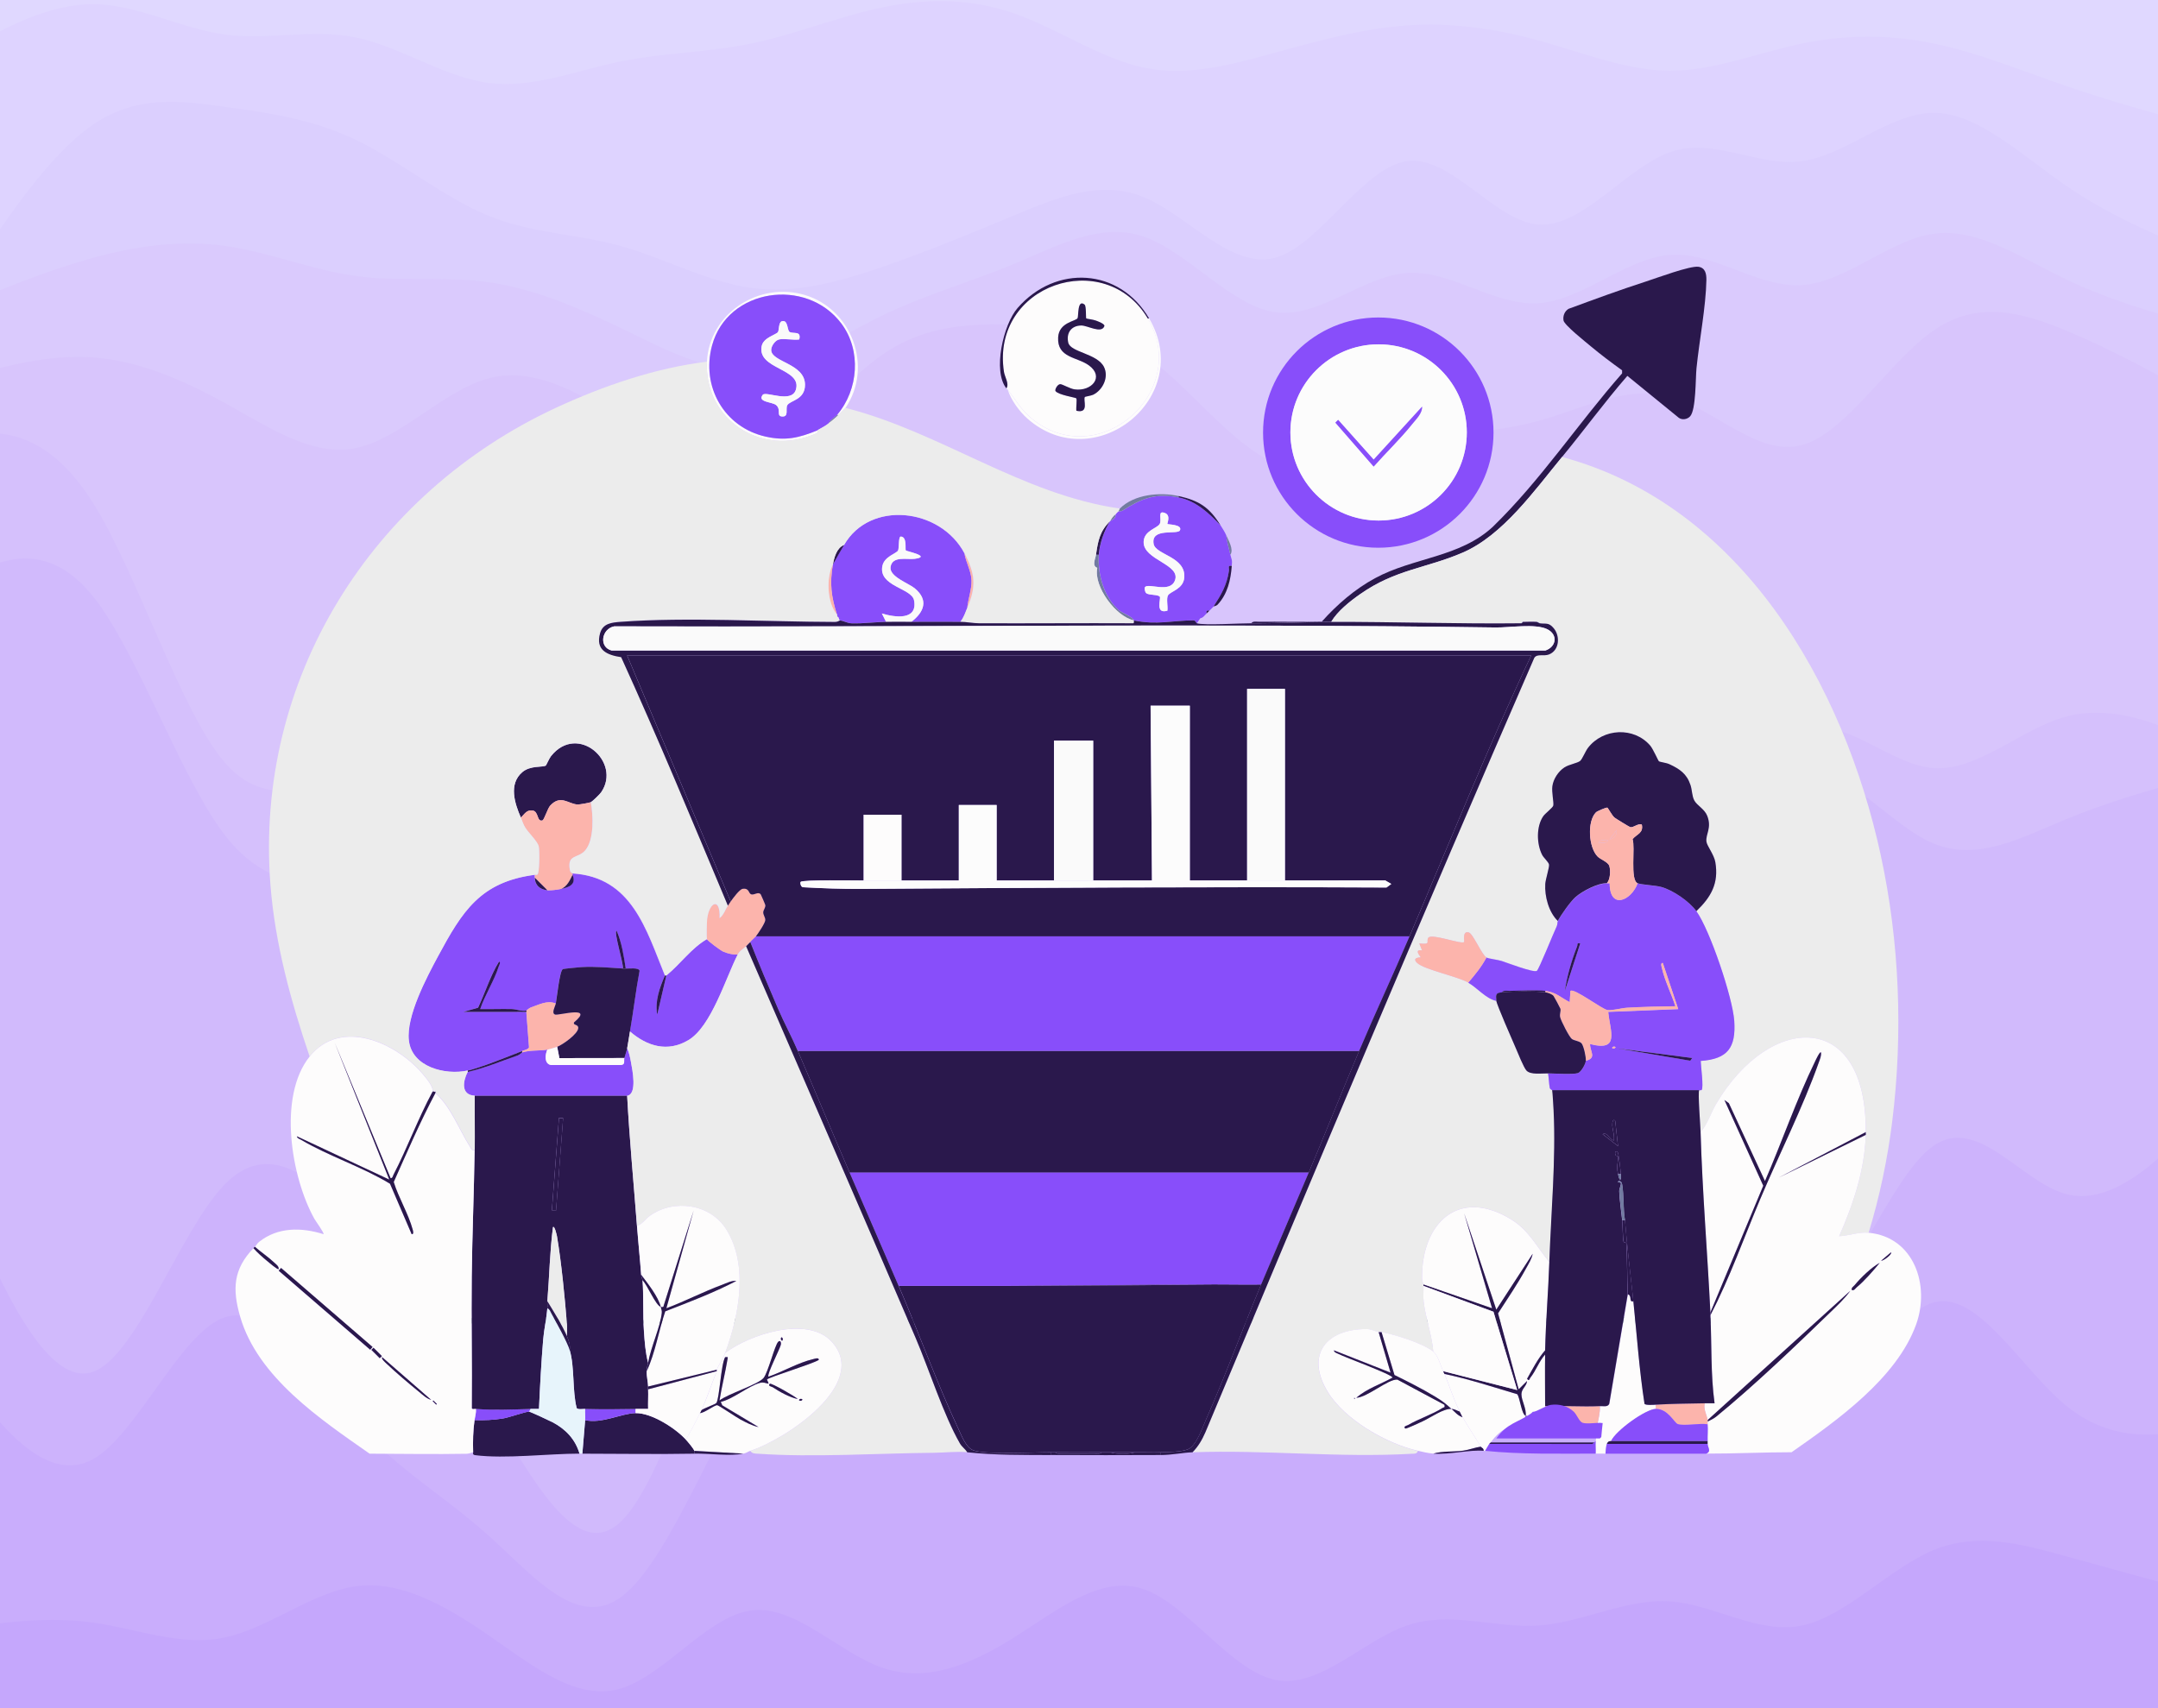 <svg xmlns="http://www.w3.org/2000/svg" viewBox="0 0 480 380"><rect x="0" y="0" width="480" height="380" fill="#333333" stroke="none"/><defs><style>.cls-1{fill:#fcfcfc}.cls-7{fill:#ececec;mix-blend-mode:multiply}.cls-9{fill:#884efa}.cls-12{fill:#2a184c}.cls-14{fill:#727ba0}.cls-15{fill:#fcb4ac}.cls-18{fill:#fafafa}.cls-19{fill:#fdfcfc}.cls-21{fill:#b0cced}</style></defs><g style="isolation:isolate"><g id="Layer_1" data-name="Layer 1"><path d="m-8.66 13.02 4.86-2.69c4.92-2.69 14.64-8.06 24.43-8.06s19.51 5.37 29.29 6.72c9.78 1.34 19.51-1.34 29.29.67 9.78 2.02 19.51 8.73 29.29 10.08 9.78 1.34 19.51-2.69 29.29-4.7 9.78-2.02 19.51-2.02 29.29-4.03 9.78-2.02 19.51-6.05 29.29-8.06 9.78-2.02 19.51-2.02 29.18 1.34s19.29 10.08 28.96 12.09c9.67 2.02 19.4-.67 29.18-3.36s19.51-5.37 29.29-6.05c9.78-.67 19.51.67 29.29 3.36s19.51 6.72 29.29 6.72 19.51-4.03 29.29-6.05 19.51-2.02 29.29 0 19.51 6.05 29.29 9.4c9.78 3.36 19.51 6.05 24.42 7.39l4.86 1.34v-40.97H-8.66z" style="fill:#e0d8ff"/><path d="m-8.66 65.41 4.86-7.39c4.92-7.39 14.64-22.17 24.42-28.88 9.78-6.72 19.51-5.37 29.29-4.03S69.42 27.8 79.2 32.5s19.51 12.76 29.29 16.79 19.51 4.03 29.29 6.72 19.51 8.06 29.29 9.4 19.51-1.34 29.29-4.7 19.51-7.39 29.18-11.42 19.29-8.06 28.96-4.03 19.4 16.12 29.18 13.43 19.51-20.15 29.29-21.49 19.51 13.43 29.29 14.11c9.78.67 19.51-12.76 29.29-16.12s19.51 3.36 29.29 2.02 19.51-10.75 29.29-10.75 19.51 9.4 29.29 16.12 19.51 10.75 24.42 12.76l4.86 2.02V27.81l-4.86-1.34c-4.92-1.34-14.64-4.03-24.42-7.39s-19.51-7.39-29.29-9.4c-9.78-2.02-19.51-2.02-29.29 0s-19.51 6.05-29.29 6.05-19.51-4.03-29.29-6.72-19.51-4.03-29.29-3.36-19.51 3.36-29.29 6.05-19.51 5.37-29.18 3.36-19.29-8.73-28.96-12.09-19.4-3.36-29.18-1.34-19.51 6.05-29.29 8.06c-9.78 2.02-19.51 2.02-29.29 4.03-9.78 2.02-19.51 6.05-29.29 4.7-9.78-1.34-19.51-8.06-29.29-10.08s-19.51.67-29.29-.67C40.13 6.3 30.41.93 20.63.93S1.12 6.3-3.8 8.99l-4.86 2.69z" style="fill:#ded3ff"/><path d="m-8.66 69.44 4.86-2.02c4.92-2.02 14.64-6.05 24.42-8.73C30.4 56 40.13 54.66 49.91 56s19.51 5.37 29.29 6.72c9.78 1.34 19.51 0 29.29 1.34s19.51 5.37 29.29 10.08c9.78 4.7 19.51 10.08 29.29 9.4s19.51-7.39 29.29-12.09 19.51-7.39 29.18-11.42 19.29-9.4 28.96-6.05c9.67 3.36 19.4 15.45 29.18 16.79s19.51-8.06 29.29-8.73 19.51 7.39 29.29 6.72 19.51-10.08 29.29-10.75 19.51 7.39 29.29 6.72 19.51-10.08 29.29-11.42 19.51 5.37 29.29 10.08c9.78 4.7 19.51 7.39 24.42 8.73l4.86 1.34V56l-4.86-2.02c-4.92-2.02-14.64-6.05-24.42-12.76-9.78-6.72-19.51-16.12-29.29-16.12s-19.51 9.4-29.29 10.75c-9.78 1.34-19.51-5.37-29.29-2.02-9.78 3.36-19.51 16.79-29.29 16.12s-19.51-15.45-29.29-14.11-19.51 18.81-29.29 21.49-19.51-9.4-29.18-13.43-19.29 0-28.96 4.03-19.4 8.06-29.18 11.42-19.51 6.05-29.29 4.7-19.51-6.72-29.29-9.4c-9.78-2.69-19.51-2.69-29.29-6.72S88.98 35.84 79.2 31.14s-19.51-6.05-29.29-7.39-19.51-2.69-29.29 4.03C10.84 34.51 1.12 49.29-3.8 56.67l-4.86 7.39v5.37Z" style="fill:#dbcffe"/><path d="m-8.66 85.56 4.86-1.34c4.92-1.34 14.64-4.03 24.42-3.36s19.51 4.7 29.29 10.08c9.78 5.37 19.51 12.09 29.29 10.08 9.78-2.02 19.51-12.76 29.29-15.45s19.51 2.69 29.29 8.73c9.78 6.05 19.51 12.76 29.29 9.4s19.51-16.79 29.29-23.51 19.51-6.72 29.18-6.72 19.29 0 28.96 6.72 19.4 20.15 29.18 24.18 19.51-1.34 29.29-4.03 19.51-2.69 29.29-5.37c9.78-2.69 19.51-8.06 29.29-5.37s19.51 13.43 29.29 10.75 19.51-18.81 29.29-25.52c9.78-6.72 19.51-4.03 29.29 0s19.51 9.4 24.42 12.09l4.86 2.69V72.15l-4.86-1.34c-4.92-1.34-14.64-4.03-24.42-8.73S439.91 50.66 430.13 52s-19.51 10.75-29.29 11.42-19.51-7.39-29.29-6.72-19.51 10.08-29.29 10.75-19.51-7.39-29.29-6.72-19.51 10.08-29.29 8.73c-9.78-1.34-19.51-13.43-29.18-16.79s-19.29 2.02-28.96 6.05-19.4 6.72-29.18 11.42-19.51 11.42-29.29 12.09-19.51-4.7-29.29-9.4-19.51-8.73-29.29-10.08c-9.78-1.34-19.51 0-29.29-1.34s-19.51-5.37-29.29-6.72c-9.78-1.34-19.51 0-29.29 2.69S1.11 64.1-3.8 66.11l-4.86 2.02v17.46Z" style="fill:#dacafd"/><path d="M-8.66 97.65h4.86c4.92 0 14.64 0 24.42 15.45s19.51 46.35 29.29 57.76 19.51 3.36 29.29 7.39 19.51 20.15 29.29 14.11 19.51-34.26 29.29-34.93 19.51 26.2 29.29 18.81 19.51-49.03 29.29-62.47c9.78-13.43 19.51 1.34 29.18 10.75 9.67 9.4 19.29 13.43 28.96 24.85s19.4 30.23 29.18 26.87 19.51-28.88 29.29-33.58 19.51 11.42 29.29 24.18 19.51 22.17 29.29 18.81 19.51-19.48 29.29-22.17 19.51 8.06 29.29 8.73 19.51-8.73 29.29-11.42 19.51 1.34 24.42 3.36l4.86 2.02V88.26l-4.86-2.69c-4.92-2.69-14.64-8.06-24.42-12.09s-19.51-6.72-29.29 0S410.62 96.32 400.84 99c-9.78 2.69-19.51-8.06-29.29-10.75s-19.51 2.69-29.29 5.37-19.51 2.69-29.29 5.37c-9.78 2.69-19.51 8.06-29.29 4.03s-19.51-17.46-29.18-24.18-19.29-6.72-28.96-6.72-19.4 0-29.18 6.72-19.51 20.15-29.29 23.51-19.51-3.36-29.29-9.4c-9.78-6.05-19.51-11.42-29.29-8.73S88.98 97.65 79.2 99.67s-19.51-4.7-29.29-10.08-19.51-9.4-29.29-10.08c-9.78-.67-19.51 2.02-24.42 3.36l-4.86 1.34v13.43Z" style="fill:#d8c5fc"/><path d="m-8.66 129.89 4.86-2.02c4.92-2.02 14.64-6.05 24.42 6.05 9.78 12.09 19.51 40.3 29.29 53.06s19.51 10.08 29.29 13.43c9.78 3.36 19.51 12.76 29.29 2.69 9.78-10.08 19.51-39.63 29.29-39.63s19.51 29.55 29.29 26.87 19.51-37.61 29.29-51.72 19.51-7.39 29.18 0 19.29 15.45 28.96 26.2 19.4 24.18 29.18 22.17c9.78-2.02 19.51-19.48 29.29-21.49 9.78-2.02 19.51 11.42 29.29 20.82s19.51 14.78 29.29 9.4c9.78-5.37 19.51-21.49 29.29-22.84 9.78-1.34 19.51 12.09 29.29 16.12s19.51-1.34 29.29-5.37 19.51-6.72 24.42-8.06l4.86-1.34v-9.4l-4.86-2.02c-4.92-2.02-14.64-6.05-24.42-3.36s-19.51 12.09-29.29 11.42-19.51-11.42-29.29-8.73-19.51 18.81-29.29 22.17-19.51-6.05-29.29-18.81-19.51-28.88-29.29-24.18-19.51 30.23-29.29 33.58c-9.78 3.36-19.51-15.45-29.18-26.87s-19.29-15.45-28.96-24.85-19.4-24.18-29.18-10.75-19.51 55.08-29.29 62.47-19.51-19.48-29.29-18.81-19.51 28.88-29.29 34.93-19.51-10.08-29.29-14.11-19.51 4.03-29.29-7.39-19.51-42.32-29.29-57.76C10.84 96.31 1.11 96.31-3.8 96.31h-4.86z" style="fill:#d5c0fc"/><path d="m-8.66 266.91 4.86 10.75c4.92 10.75 14.64 32.24 24.42 28.88s19.51-31.57 29.29-41.64c9.78-10.08 19.51-2.02 29.29 8.73s19.51 24.18 29.29 40.3 19.51 34.93 29.29 26.2 19.51-45 29.29-65.82 19.51-26.2 29.29-29.55c9.78-3.36 19.51-4.7 29.18 2.69s19.29 23.51 28.96 31.57 19.4 8.06 29.18 3.36 19.51-14.11 29.29-19.48 19.51-6.72 29.29-7.39 19.51-.67 29.29 10.08 19.51 32.24 29.29 28.88 19.51-31.57 29.29-38.29 19.51 8.06 29.29 10.75 19.51-6.72 24.42-11.42l4.86-4.7V172.9l-4.86 1.34c-4.92 1.34-14.64 4.03-24.42 8.06s-19.51 9.4-29.29 5.37-19.51-17.46-29.29-16.12-19.51 17.46-29.29 22.84c-9.78 5.37-19.51 0-29.29-9.4s-19.51-22.84-29.29-20.82-19.51 19.48-29.29 21.49c-9.78 2.02-19.51-11.42-29.18-22.17s-19.29-18.81-28.96-26.2-19.4-14.11-29.18 0-19.51 49.03-29.29 51.72-19.51-26.87-29.29-26.87-19.51 29.55-29.29 39.63-19.51.67-29.29-2.69-19.51-.67-29.29-13.43-19.51-40.97-29.29-53.06-19.51-8.06-24.42-6.05l-4.86 2.02v138.36Z" style="fill:#d1bafc"/><path d="m-8.66 307.21 4.86 6.05c4.92 6.05 14.64 18.14 24.42 12.76 9.78-5.37 19.51-28.21 29.29-31.57s19.51 12.76 29.29 23.51 19.51 16.12 29.29 24.85 19.51 20.82 29.29 14.11c9.78-6.72 19.51-32.24 29.29-48.36s19.51-22.84 29.29-28.21 19.51-9.4 29.18 0 19.29 32.24 28.96 38.29 19.4-4.7 29.18-11.42 19.51-9.4 29.29-14.78c9.78-5.37 19.51-13.43 29.29-13.43s19.51 8.06 29.29 19.48 19.51 26.2 29.29 22.17 19.51-26.87 29.29-29.55 19.51 14.78 29.29 22.84 19.51 6.72 24.42 6.05l4.86-.67v-69.85l-4.86 4.7c-4.92 4.7-14.64 14.11-24.42 11.42s-19.51-17.46-29.29-10.75c-9.78 6.72-19.51 34.93-29.29 38.29s-19.51-18.14-29.29-28.88c-9.78-10.75-19.51-10.75-29.29-10.08s-19.51 2.02-29.29 7.39-19.51 14.78-29.29 19.48-19.51 4.7-29.18-3.36-19.29-24.18-28.96-31.57-19.4-6.05-29.18-2.69-19.51 8.73-29.29 29.55-19.51 57.09-29.29 65.82-19.51-10.08-29.29-26.2-19.51-29.55-29.29-40.3-19.51-18.81-29.29-8.73-19.51 38.29-29.29 41.64c-9.78 3.36-19.51-18.14-24.42-28.88l-4.86-10.75v41.64Z" style="fill:#cdb3fc"/><path d="m-8.66 363.63 4.86-.67c4.92-.67 14.64-2.02 24.42-.67 9.78 1.34 19.51 5.37 29.29 3.36s19.51-10.08 29.29-11.42 19.51 4.03 29.29 10.75 19.51 14.78 29.29 12.09 19.51-16.12 29.29-17.46 19.51 9.4 29.29 12.76 19.51-.67 29.18-6.72 19.29-14.11 28.96-10.75 19.4 18.14 29.18 20.15c9.78 2.02 19.51-8.73 29.29-12.09s19.51.67 29.29 0 19.51-6.05 29.29-5.37c9.78.67 19.51 7.39 29.29 5.37s19.51-12.76 29.29-16.79 19.51-1.34 29.29 1.34 19.51 5.37 24.42 6.72l4.86 1.34v-37.61l-4.86.67c-4.92.67-14.64 2.02-24.42-6.05-9.78-8.06-19.51-25.52-29.29-22.84s-19.51 25.52-29.29 29.55-19.51-10.75-29.29-22.17-19.51-19.48-29.29-19.48-19.51 8.06-29.29 13.43-19.51 8.06-29.29 14.78-19.51 17.46-29.18 11.42-19.29-28.88-28.96-38.29c-9.67-9.4-19.4-5.37-29.18 0s-19.51 12.09-29.29 28.21-19.51 41.64-29.29 48.36-19.51-5.37-29.29-14.11c-9.78-8.73-19.51-14.11-29.29-24.85-9.78-10.75-19.51-26.87-29.29-23.51s-19.51 26.2-29.29 31.57-19.51-6.72-24.42-12.76l-4.86-6.05v57.76Z" style="fill:#c9adfc"/><path d="M-8.66 391.84h497.32v-37.61l-4.86-1.34c-4.92-1.34-14.64-4.03-24.42-6.72s-19.51-5.37-29.29-1.34-19.51 14.78-29.29 16.79c-9.78 2.02-19.51-4.7-29.29-5.37s-19.51 4.7-29.29 5.37-19.51-3.36-29.29 0-19.51 14.11-29.29 12.09-19.51-16.79-29.18-20.15-19.29 4.7-28.96 10.75-19.4 10.08-29.18 6.72-19.51-14.11-29.29-12.76c-9.78 1.34-19.51 14.78-29.29 17.46-9.78 2.69-19.51-5.37-29.29-12.09s-19.51-12.09-29.29-10.75-19.51 9.4-29.29 11.42-19.51-2.02-29.29-3.36-19.51 0-24.42.67l-4.86.67v29.55Z" style="fill:#c5a7fc"/><path d="M220.8 292.98c4.97.53 9.37.45 14.4.48 6.23.04 12.49.03 18.72 0 2.02 0 3.86-.42 5.52-.48 12.38-.46 25.14.97 37.57.25.45-.03.9.05 1.07-.49.86.19 1.76.42 2.64.48 2.81.2 6.45-.73 8.64-.48h.24c6.29.64 12.58.46 18.96.48h1.68c5.76.01 11.52 0 17.28 0 4.87 0 9.84-.24 14.64-.24.04 0 .38.26.81.26 8.41 0 16.82-.04 25.23-.02 1.34.56.42 1.28-.71 1.21H93.23c-1.35.16-2.03-1.04-.48-1.22 8.52.03 17.05 0 25.57.01 5.55 0 11.14.12 16.69.01.4 0 1.02-.29 1.07-.25s-.2.43.34.5c5.15.67 12.58-.27 17.9-.26h.48c6.35 0 12.82.11 19.2 0 2.56-.05 6.09.47 8.4 0 .52-.1.8-.35 1.2-.48.31.49.81.46 1.31.49 9.51.66 20.55-.08 30.21-.16 1.75-.02 4.04-.26 5.68-.09" class="cls-14"/><path d="M214.52 123.1c.35 2.08 1.51 3.88 1.58 6.06.05 1.9-.77 4.14-.95 6.07-.47 1.07-.76 2.19-1.56 3.11-3.63-.02-7.27-.01-10.9 0 2.86-2.2 3.89-4.85.77-7.46-1.34-1.12-5.73-2.62-5.39-4.76.4-2.54 3.68-1.58 5.37-1.81 3.84-.53-1.82-1.68-1.97-1.86-.21-.25.35-3.05-1.12-3.09-.57-.01-.33 2.64-.62 3.12-.41.68-3.03 1.32-3.47 3.4-.95 4.55 6.51 4.94 7.03 7.64.89 4.58-4.32 3.81-7.15 2.95l.93 1.86c-2.47.03-5.01.4-7.64.32-1.03-.03-1.9-.64-2.63-.63-.27-.13-.22-.46-.31-.62l-.31-.31c-.03-.1.03-.22 0-.31-1.29-4-1.67-6.97-.93-11.2.78-1.44 1.67-2.93 2.49-4.35 5.74-9.98 21.42-8.25 26.77 1.87Z" class="cls-9"/><path d="M186.19 136.78c-2.27-2.55-2.47-8.37-.93-11.2-.74 4.23-.36 7.2.93 11.2M215.14 135.23c.19-1.92 1.01-4.17.95-6.07-.06-2.19-1.23-3.99-1.58-6.06 2.37 4.48 2.68 7.41.62 12.13Z" class="cls-15"/><path d="M185.26 125.59c.27-1.56.84-3.71 2.49-4.35-.82 1.43-1.71 2.92-2.49 4.35" class="cls-12"/><path d="M186.5 137.41s-.24-.08-.31-.31z" class="cls-15"/><path d="m197.09 138.34-.93-1.86c2.83.87 8.04 1.63 7.15-2.95-.53-2.7-7.98-3.09-7.03-7.64.43-2.08 3.05-2.72 3.47-3.4.29-.47.04-3.13.62-3.12 1.46.04.91 2.84 1.12 3.09.15.18 5.81 1.34 1.97 1.86-1.69.23-4.97-.73-5.37 1.81-.34 2.14 4.05 3.64 5.39 4.76 3.12 2.61 2.09 5.25-.77 7.46-1.86 0-3.74-.02-5.6 0Z" class="cls-18"/><path d="M262.15 110.66c3.9.78 6.71 3.47 9.34 6.22.45.73.9 1.38 1.25 2.18.17 1.48.59 2.91.93 4.35s.43.94.31 2.49c-1-.18-.52.51-.61 1.08-.5 3.24-1.7 5.25-3.43 7.94-.33.34-.57.6-.93.93-.56-.11-.71.08-.62.62-.5.43-.69.92-1.42 1.08l-.76 1.1c-.15-.04-.22-.65-.77-.65-4.75.02-8 1.08-13.24.02-.26-.83-2.67-1.7-3.33-2.27-3.36-2.93-4.74-8.03-4.45-12.34.17-2.52 1.23-5.4 2.49-7.46.23-.22 1.3-.43 1.25-1.56.15-.12.26-.37.62-.62.08-.06.58.04.91-.17 4.18-2.68 7.28-3.98 12.48-2.94Zm-2.49 5.91c-.1-.1.83-1.9-.52-2.44-1.81-.72-.62 1.47-1.2 2.44s-3.45 1.46-3.56 3.92c-.18 4.15 8.51 5.01 6.91 8.75-1.17 2.72-5.8.42-6.6 1.35-.17.19-.06 1.12.29 1.38.59.45 2.59.25 2.99.76.32.42-1.14 3.95 1.69 3.12.15-.9-.29-2.71.15-3.43.54-.87 3.37-1.38 3.6-3.88.43-4.72-6.37-5.09-6.81-7.54-.67-3.72 5.4-1.96 5.86-3.04.57-1.32-2.65-1.25-2.8-1.4Z" class="cls-9"/><path d="M262.15 110.35v.31c-5.2-1.04-8.3.26-12.48 2.94-.33.21-.83.11-.91.17.12-.17.18-.49.31-.62 3.19-3.22 8.95-3.71 13.07-2.8Z" class="cls-14"/><path d="M273.98 125.9c-.23 3.09-.93 6.21-3.11 8.57-.35.38-.88.39-.94.45 1.73-2.68 2.93-4.7 3.43-7.94.09-.58-.39-1.26.61-1.08ZM271.49 116.88c-2.63-2.75-5.44-5.44-9.34-6.22v-.31c4.63 1.02 6.91 2.58 9.34 6.53" class="cls-12"/><path d="M273.67 123.41c-.35-1.44-.76-2.87-.93-4.35.49 1.16 1.73 3.14.93 4.35" class="cls-14"/><path d="M269 135.85c-.15.14-.16.23-.62.62-.09-.55.07-.74.62-.62" class="cls-12"/><path d="M244.4 123.41c-.29 4.32 1.1 9.41 4.45 12.34.65.57 3.06 1.44 3.33 2.27-3.96-.8-8.99-7.52-8.13-11.68-1.26-.44-.4-2.05-.28-2.93h.62Z" class="cls-14"/><path d="M246.89 115.95c-1.26 2.06-2.32 4.95-2.49 7.46h-.62c.43-3.07.84-5.22 3.11-7.46" class="cls-12"/><path d="M248.14 114.39c.05 1.13-1.02 1.33-1.25 1.56.35-.58.58-1.04 1.25-1.56" class="cls-14"/><path d="M259.66 116.57c.15.14 3.37.08 2.8 1.4-.47 1.08-6.53-.68-5.86 3.04.44 2.45 7.25 2.82 6.81 7.54-.23 2.51-3.06 3.01-3.6 3.88-.44.71 0 2.53-.15 3.43-2.82.83-1.36-2.71-1.69-3.12-.4-.51-2.4-.31-2.99-.76-.35-.26-.45-1.19-.29-1.38.79-.93 5.43 1.37 6.6-1.35 1.6-3.74-7.09-4.61-6.91-8.75.11-2.46 2.97-2.93 3.56-3.92s-.61-3.16 1.2-2.44c1.34.54.42 2.34.52 2.44Z" class="cls-18"/><path d="M147.9 217.02c-1.18 2.68-2.28 5.74-1.71 8.71l2.02-8.71c3.13-2.55 5.49-6.03 9.03-8.09.13.35 3.03 2.51 3.61 2.76 1 .43 2.13.7 3.23.66-2.68 5.24-5.87 16.02-10.98 19.05-4.63 2.74-9.16 1.37-12.99-1.94.79-4.48 1.29-9.03 2.14-13.5-.18-.78-2.34-.45-3.08-.49-.42-2.83-.89-5.76-2.02-8.4-.74.02 1.65 7.67 1.4 8.4-3.04-.2-6.14-.49-9.2-.32-.62.03-4.03.35-4.2.47-.7.47-1.31 6.35-1.54 7.63-1.89-.79-3.74.29-5.52.87-.42.14-.93.66-1.02.68-1.02.25-2.25-.3-3.26-.32-2.34-.05-4.68.06-7.02 0 1.04-3.11 3.15-6.35 4.1-9.43.1-.31.53-.93.1-1.14-1.97 3.2-3.06 6.87-4.67 10.27l-3.27.93c3.21.02 6.44-.01 9.65 0h1.25c1.03-.02 2.08.01 3.11 0l.6 7.89c-.14.44-1.09.64-1.53.82-3.01 1.17-9.29 3.73-12.14 4.35-4.96 1.09-12.4-.73-13.08-6.69-.61-5.36 3.9-13.92 6.48-18.71 5.4-10.02 9.4-16.55 21.53-18.14v.62c.04 1.66 1.13 2.64 2.8 2.8.86.08 2.24-.13 3.11-.31 1.78-.36 3.37-1.01 2.49-3.11-.04-.09.03-.22 0-.31 13.2.83 16.37 12.46 20.55 22.7Z" class="cls-9"/><path d="M139.49 233.19c.4.86.67 2.1.84 3.05.3 1.71 1.47 7.16-.84 7.53h-33.93c-3.12-.17-2.62-3.23-1.56-5.29 3.82-.85 7.43-2.41 11.12-3.67.44-.15.87-.64 1.02-.68 1.83-.57 3.92-.33 5.6-.62-.51 1.08-.72 3.13.79 3.41h15.56c1.08-.06.62-.99.78-1.55.19-.68.49-1.5.62-2.18" class="cls-9"/><path d="M131.4 178.46c-.36.15-2.49.53-2.91.51-2.08-.08-3.76-2.3-6.12.26-.56.61-1.33 3.17-1.72 3.28-1.28.39-.83-2-2.17-2.2s-1.79.82-2.64 1.57c-1.34-3.08-2.78-7.43.33-10.09 1.8-1.54 4.49-1.02 5.23-1.47.1-.06.77-1.61 1.16-2.1 5.93-7.43 15.77 1.34 11.16 8.04-.3.43-1.92 2.03-2.31 2.2Z" class="cls-12"/><path d="M131.4 178.46c.51 2.91.8 8.32-1.24 10.73-1.59 1.88-4.08.78-3.42 4.36.12.65.6.72.62.77.03.09-.04.22 0 .31-.58 1.19-1.2 2.57-2.49 3.11-.87.18-2.25.39-3.11.31l-2.8-2.8v-.62c.18-.02.39.08.57-.04.5-.39.49-5.41.3-6.27-.26-1.15-2.24-2.97-2.99-4.17-.49-.79-.66-1.49-1-2.27.85-.75 1.24-1.79 2.64-1.57s.9 2.59 2.17 2.2c.39-.12 1.16-2.68 1.72-3.28 2.37-2.56 4.05-.34 6.12-.26.42.02 2.55-.36 2.91-.51M168.13 208.31c-.24.3-.85.79-1.25 1.24-.22.25-.63.61-.93.93-.58.61-1.42.98-1.87 1.87-1.1.05-2.23-.22-3.23-.66-.59-.25-3.49-2.41-3.61-2.76-.14-.4-.05-3.81.03-4.48.47-3.85 2.97-4.85 2.77-.19.88-.6 1.3-1.98 1.86-2.8.13-.19.47-.71.62-.93.5-.7 1.95-2.7 2.66-2.81 1.5-.22 1.28 1.02 1.9 1.23.71.23 1.57-.69 2.13.02.08.1 1 2.25 1.01 2.38.05.56-.44 1.06-.46 1.56-.03.63.48 1.14.45 1.77-.03.67-1.6 3.01-2.09 3.62Z" class="cls-15"/><path d="M116.15 233.82v.31c-.15.05-.58.53-1.02.68-3.69 1.26-7.3 2.82-11.12 3.67v-.31c2.85-.62 9.13-3.18 12.14-4.35M148.21 217.02l-2.02 8.71c-.57-2.97.54-6.03 1.71-8.71zM117.7 314.05c.29.02 4.64 2.05 5.25 2.37 2.89 1.54 5.01 3.76 5.95 6.96-6.89 0-16.54 1.2-23.22.34-.7-.09-.38-.6-.44-.65-.07-2.44-.03-4.74.31-7.15 2.14.09 4.22-.03 6.33-.36 1.35-.21 5.09-1.56 5.81-1.51Z" class="cls-12"/><path d="m118.01 313.43-.31.62c-.72-.05-4.46 1.29-5.81 1.51-2.11.33-4.19.45-6.33.36.12-.83.38-1.64.31-2.49 3.57.3 8.49.13 12.14 0" class="cls-9"/><path d="M141.36 314.37c3.55-.08 8.87 3.35 11.21 5.91.45.49 1.71 1.96 1.87 2.49.05.16-.03.43 0 .62-8.28.15-16.67 0-24.9 0 .22-2.48.41-4.98.62-7.46 3.66.86 7.97-1.48 11.21-1.56Z" class="cls-12"/><path d="M141.36 313.43v.93c-3.24.07-7.55 2.42-11.21 1.56.07-.82-.05-1.67 0-2.49 3.71.1 7.5.07 11.21 0" class="cls-9"/><path d="M139.49 243.77c.52 9.64 1.44 19.29 2.18 28.92.28 3.63.67 7.27.93 10.89.04.52.29.99.31 1.24.26 3.65.05 7.61.31 11.35.16 2.32.33 4.76.93 7-.12.68-.29 1.01-.31 1.87-.04 1.3.28 2.3.31 3.42v.62c.06 1.44-.04 2.91 0 4.36-.93.01-1.87-.02-2.8 0-3.71.07-7.5.1-11.21 0-.44-.01-1.65.2-1.88-.2-.99-3.89-.43-9.13-1.54-12.86.15-1.16-.17-2.08-.62-3.11-.04-.87.07-1.77 0-2.64-.48-6.01-1.22-13.67-2.21-19.56-.05-.28-.54-2.5-.9-2.06-.7 5.45-.8 11-1.25 16.48-.04.51.04 1.04 0 1.56-.19 2.3-.74 4.68-.93 7-.42 5.12-.7 10.27-.93 15.39-.62.02-1.25-.02-1.87 0-3.65.13-8.57.3-12.14 0-.29-.02-.89.17-.94-.18.1-9.74-.11-19.48 0-29.22s.51-18.79.64-28.13c.06-4.04-.04-8.09 0-12.13h33.93Zm-15.16 4.91-1.58 20.56.92.07 1.58-20.56z" class="cls-12"/><path d="m122.754 269.263 1.578-20.56.928.071-1.579 20.56z" class="cls-12"/><path d="M123.62 223.24c-.11.6-1.09 2.23-.12 2.47.86.21 8.77-2.09 4.17 1.73-.28.7.95.37.94 1.23-.01 1.34-3.51 3.76-4.68 4.21-.32.12-1.86.57-2.18.62-1.69.3-3.77.05-5.6.62v-.31c.44-.17 1.4-.37 1.53-.82l-.6-7.89v-.31c.09-.02.6-.54 1.02-.68 1.77-.59 3.62-1.67 5.52-.87" class="cls-15"/><path d="M112.72 225.11c-3.21-.01-6.44.01-9.65 0l3.27-.93c1.6-3.39 2.7-7.07 4.67-10.27.43.21 0 .84-.1 1.14-.95 3.08-3.07 6.31-4.1 9.43 2.33.05 4.68-.06 7.02 0 1.01.02 2.23.57 3.26.32v.31c-1.04.01-2.08-.02-3.11 0h-1.25ZM139.18 215.47c-.21-.01-.42.01-.62 0 .25-.73-2.14-8.38-1.4-8.4 1.14 2.64 1.6 5.57 2.02 8.4M118.95 195.25l2.8 2.8c-1.67-.16-2.76-1.14-2.8-2.8M127.35 194.63c.88 2.1-.71 2.75-2.49 3.11 1.29-.54 1.91-1.92 2.49-3.11" class="cls-12"/><path d="M113.97 225.11h-1.25z" class="cls-15"/><path d="M138.56 215.47c.21.01.42-.01.62 0 .73.04 2.89-.29 3.08.49-.85 4.47-1.36 9.03-2.14 13.5-.22 1.23-.39 2.52-.62 3.73-.13.68-.43 1.49-.62 2.18l-14.45.02-.49-2.51c1.17-.45 4.67-2.87 4.68-4.21 0-.86-1.23-.53-.94-1.23 4.6-3.82-3.31-1.52-4.17-1.73-.97-.24.01-1.87.12-2.47.24-1.28.84-7.17 1.54-7.63.18-.12 3.58-.43 4.2-.47 3.06-.17 6.15.13 9.2.32Z" class="cls-12"/><path d="m123.93 232.88.49 2.51 14.45-.02c-.15.56.3 1.48-.78 1.56h-15.56c-1.51-.29-1.29-2.35-.79-3.42.32-.06 1.86-.5 2.18-.62Z" class="cls-19"/><path d="M347.45 101.64c-6.09 7.39-13.18 17.44-22.11 21.29-8.16 3.51-14.97 3.73-22.81 9.24-2.3 1.61-5 3.76-6.44 6.16-5.84.01-11.83.35-17.74.31.32-.52 1.18-.31 1.71-.32 4.65-.05 9.31.09 13.96-.05 3.38-3.78 7.35-7.22 11.83-9.64 8.52-4.63 18.87-4.62 26.21-11.45 10.68-10.39 18.92-22.95 28.74-34.12v-.68c-2.36-1.69-4.72-3.47-6.95-5.33-1.13-.95-5.91-4.73-6.08-5.76s.25-2.06 1.13-2.59c5.71-2.1 11.46-4.22 17.25-6.09 2.33-.75 9.76-3.53 11.63-3.26 1.54.22 1.79 1.57 1.77 2.94-.11 5.96-1.58 13.48-2.2 19.6-.23 2.26-.09 9.23-1.41 10.72-.61.68-1.74.88-2.51.35l-11.46-9.34c-5.06 5.82-9.61 12.08-14.51 18.02Z" class="cls-12"/><path d="M255.3 70.85c9.67 16.27-10.98 34.43-25.84 22.24-2.31-1.9-3.69-4.35-5.29-6.38-.07-.09-.2-.18-.31-.31.68-1.01-.37-2.51-.54-3.66-2.99-19.43 22.45-27.95 31.99-11.89Zm-14.05-3.07c-1.66-1.34-1.32 2.6-1.57 3.02-.43.7-4.14.91-4.32 4.26-.25 4.6 4.24 4.33 6.84 6.23 3.54 2.58.56 5.85-3.17 5.34-1.05-.14-2.72-1.17-3.21-1.16-.63.01-1.26 1.24-1.05 1.53.61.87 4.46 1.43 4.62 1.62.21.25-.09 2.21.03 2.77 2.98.68 1.4-2.51 1.9-3.08.06-.07 1.39-.27 1.84-.49 2.13-1.05 3.52-3.89 2.41-6.15-1.47-3.01-7.46-3.23-7.96-5.43s.65-3.79 2.89-3.82c1.38-.02 4.5 1.89 5.14.15.18-.5-1.48-1.08-1.87-1.24-.61-.24-2.09-.4-2.16-.48-.11-.11.03-2.74-.36-3.06Z" class="cls-19"/><path d="M255.61 70.85h-.31c-9.54-16.05-34.97-7.54-31.99 11.89.18 1.14 1.22 2.65.54 3.66-3.1-3.84-.67-14.26 2.49-17.88 8.49-9.73 22.7-8.93 29.26 2.33Z" class="cls-12"/><path d="M255.61 70.85c10.22 17.55-12.16 35.43-27.1 22.26-1.74-1.53-3.67-4.17-4.35-6.4 1.6 2.03 2.97 4.48 5.29 6.38 14.87 12.19 35.51-5.97 25.84-22.24h.31Z" class="cls-19"/><path d="M241.25 67.78c.39.32.25 2.95.36 3.06.08.08 1.55.24 2.16.48.39.15 2.05.74 1.87 1.24-.64 1.74-3.76-.17-5.14-.15-2.23.03-3.38 1.66-2.89 3.82s6.49 2.41 7.96 5.43c1.1 2.26-.28 5.1-2.41 6.15-.45.22-1.78.42-1.84.49-.5.58 1.08 3.76-1.9 3.08-.12-.56.18-2.52-.03-2.77-.16-.19-4.01-.74-4.62-1.62-.2-.29.43-1.51 1.05-1.53.49-.01 2.16 1.02 3.21 1.16 3.73.51 6.71-2.76 3.17-5.34-2.6-1.9-7.09-1.63-6.84-6.23.18-3.35 3.89-3.56 4.32-4.26.25-.42-.09-4.36 1.57-3.02Z" class="cls-12"/><path d="M157.24 80.49c.53-10.8 11.59-17.96 21.86-14.84 10.39 3.16 15.14 15.97 8.96 25.1-.07.1-1.21 1.2-1.56 1.56h-.31c4.75-5.58 5.45-14.38.93-20.36-7.8-10.33-25.28-7.78-28.73 4.88-2.5 9.18 2.71 18.25 11.92 20.31 4.43.99 7.42.27 11.52-1.4-.04.03.17.43-.19.65s-2.15.84-2.68.99c-11.31 3.24-22.3-4.98-21.72-16.88Z" class="cls-19"/><path d="M181.83 95.73c-4.1 1.68-7.09 2.39-11.52 1.4-9.21-2.06-14.42-11.13-11.92-20.31 3.45-12.66 20.93-15.21 28.73-4.88 4.52 5.99 3.83 14.79-.93 20.36-.47.56-1.54 1.03-1.87 1.87-.95.78-2.09 1.24-2.49 1.56m-8.56-20.21c1.22-.26 3.19.19 4.51 0 .51-2.05-1.4-1.13-2.19-1.7-.49-.35-.29-2.78-1.69-2.34-.74.24-.58 2.02-.86 2.41-.42.59-3.23 1.2-3.61 3.1-1.07 5.24 9.1 4.93 7.59 9.74-.97 3.07-6.68.23-7.36 1.11-1.28 1.66 2.13 1.54 2.99 2.29 1.17 1.02 0 2.39 1.24 2.52 1.7.17.76-1.71 1.24-2.51.65-1.08 3.91-1.16 3.93-4.5.03-4.79-7.5-5.04-7.52-7.77 0-.88.89-2.16 1.74-2.34Z" class="cls-9"/><path d="M186.5 92.31c-.61.64-1.48 1.29-2.18 1.87.33-.83 1.39-1.31 1.87-1.87z" class="cls-14"/><path d="M173.27 75.52c-.85.18-1.75 1.46-1.74 2.34.03 2.73 7.55 2.98 7.52 7.77-.02 3.34-3.28 3.42-3.93 4.5-.48.81.46 2.68-1.24 2.51-1.24-.12-.07-1.49-1.24-2.52-.86-.75-4.27-.63-2.99-2.29.68-.88 6.39 1.96 7.36-1.11 1.51-4.81-8.66-4.5-7.59-9.74.39-1.9 3.2-2.51 3.61-3.1.28-.39.12-2.17.86-2.41 1.39-.44 1.19 1.99 1.69 2.34.8.56 2.7-.35 2.19 1.7-1.33.19-3.29-.26-4.51 0Z" class="cls-18"/><path d="M332.2 96.24c0 14.14-11.48 25.61-25.63 25.61s-25.63-11.46-25.63-25.61 11.48-25.61 25.63-25.61 25.63 11.46 25.63 25.61m-5.94-.04c0-10.83-8.79-19.6-19.62-19.6s-19.62 8.78-19.62 19.6 8.79 19.6 19.62 19.6 19.62-8.78 19.62-19.6" class="cls-9"/><path d="M326.26 96.2c0 10.83-8.79 19.6-19.62 19.6s-19.62-8.78-19.62-19.6 8.79-19.6 19.62-19.6 19.62 8.78 19.62 19.6m-9.95-5.75-10.78 11.8-7.9-8.85-.62.62 8.52 9.78c2.8-3.17 5.96-6.18 8.59-9.47.9-1.12 2.27-2.4 2.18-3.88Z" class="cls-1"/><path d="M316.31 90.45c.09 1.48-1.29 2.76-2.18 3.88-2.64 3.3-5.79 6.3-8.59 9.47l-8.52-9.78.62-.62 7.9 8.85 10.78-11.8Z" class="cls-9"/><path d="M157.24 80.49c-.58 11.9 10.41 20.13 21.72 16.88.53-.15 2.31-.77 2.68-.99s.15-.62.19-.65c.4-.32 1.54-.77 2.49-1.56.7-.57 1.56-1.23 2.18-1.87.34-.36 1.49-1.46 1.56-1.56 21.1 5.35 39.19 19.28 61.02 22.39-.13.13-.19.45-.31.62-.37.25-.47.5-.62.62-.66.52-.89.98-1.25 1.56-2.27 2.24-2.68 4.39-3.11 7.46-.12.88-.99 2.49.28 2.93-.86 4.16 4.17 10.88 8.13 11.68.05.17.11.66-.18.63-11.4-.06-22.84.05-34.22 0-1.39 0-2.85-.31-4.2-.32.8-.92 1.09-2.04 1.56-3.11 2.06-4.71 1.75-7.65-.62-12.13-5.35-10.12-21.04-11.84-26.77-1.87-1.65.65-2.22 2.8-2.49 4.35-1.54 2.83-1.34 8.64.93 11.2.03.09-.03.22 0 .31.07.23.29.27.31.31.09.16.04.49.31.62-.06 0-.49.33-1.05.33-15.15-.03-32.84-1.13-47.68-.03-2.03.15-3.98.35-4.6 2.55-1.04 3.73 1.54 4.83 4.69 5.31 8.31 18.24 15.98 36.8 23.74 55.28-.56.82-.98 2.2-1.86 2.8.2-4.66-2.3-3.66-2.77.19-.08.67-.18 4.08-.03 4.48-3.54 2.06-5.89 5.53-9.03 8.09h-.31c-4.18-10.25-7.35-21.87-20.55-22.7-.02-.05-.5-.12-.62-.77-.65-3.57 1.83-2.48 3.42-4.36 2.04-2.42 1.75-7.82 1.24-10.73.4-.17 2.02-1.77 2.31-2.2 4.61-6.7-5.23-15.46-11.16-8.04-.4.49-1.06 2.04-1.16 2.1-.74.45-3.42-.07-5.23 1.47-3.11 2.66-1.67 7.01-.33 10.09.34.78.51 1.48 1 2.27.75 1.2 2.73 3.03 2.99 4.17.19.86.2 5.87-.3 6.27-.18.12-.39.02-.57.04-12.13 1.59-16.13 8.12-21.53 18.14-2.58 4.79-7.1 13.35-6.48 18.71.68 5.96 8.12 7.77 13.08 6.69v.31c-1.07 2.06-1.56 5.12 1.56 5.29-.04 4.04.06 8.09 0 12.13-.75.04-.8-.45-1.1-.92-2.45-3.89-4.15-8.69-7.62-11.83-.02-.1.02-.21 0-.31-.03-.12.04-.26-.16-.31l-.15.31h-.31c.18-1.13-1.56-3.15-2.33-4.05-5.91-6.89-18.16-12.38-25.06-3.73-4.17-12.3-7.69-25.07-8.71-38.1-3.59-45.86 22.48-87.2 63.6-106.26 10.39-4.81 22.12-8.85 33.52-10.21ZM415.62 274.25c-2.23-.21-4.36.67-6.54.77 3.15-7.18 5.66-14.62 5.92-22.54v-.62c.27-27.22-21.23-26.65-33.25-6.31-1.2 2.04-1.92 4.56-3.49 6.31-.04-1.39-.64-8.84-.31-9.33.02-.03.42.08.54-.06.47-.53-.19-5.36-.21-6.45 6.05-.42 7.85-3.01 7.46-8.9-.35-5.18-5.4-20.2-8.42-24.4 3.27-3.15 5.02-6.19 4.22-10.9-.29-1.7-1.85-3.58-1.98-4.56-.22-1.67 1.25-3.05.17-5.76-.6-1.51-2.24-2.27-2.85-3.37-.56-1.01-.48-2.32-.87-3.48-.84-2.5-2.4-3.57-4.7-4.63-.67-.31-2.1-.48-2.32-.64-.16-.11-1.31-2.76-1.94-3.5-3.65-4.23-10.46-3.86-13.82.49-.59.76-1.27 2.52-1.75 2.92-.63.52-2.47.77-3.52 1.46-1.34.88-2.45 2.57-2.67 4.17-.18 1.31.35 3.59.21 4.29-.09.48-1.8 1.75-2.24 2.39-1.58 2.3-1.48 6.17-.24 8.6.33.64 1.44 1.6 1.53 2.16.1.59-.78 3.27-.84 4.31-.16 2.76.77 6.27 2.8 8.24-.09.17-.04.73-.24 1.14-.68 1.38-3.96 9.62-4.42 9.91-.72.45-6.52-1.78-7.79-2.19-.85-.28-2.91-.51-3.42-.78-1.02-.54-2.98-5.29-3.94-5.56-1.54-.42-.88 1.97-1.04 2.14-.57.59-7.26-1.98-7.96-.95-.57.85.76 1.57-2 1.26l.62 1.55c-2.03-.31-.22 1.47-.31 1.55-1.06.03-1.72.4-.78 1.25 1.64 1.5 8.81 2.94 11.37 4.35 1.94 1.07 3.93 3.57 6.23 4.04.07.84 3.63 8.94 4.3 10.47.48 1.09 1.78 4.38 2.4 5.06.93 1.01 3.45.61 4.81.64.18 1.03.19 2.21.38 3.21.07.36.55.48.56.52.1.32.29 3.75.32 4.5.54 10.83-.56 22.83-.95 33.76-2.81-3.38-4.56-7.06-8.43-9.46-11.73-7.28-20.05.73-19.92 13.06 0 .68.33 1.27.33 1.38v.31c.05 1.17-.1 2.37.04 3.54.45 3.75 1.83 7.34 2.14 11.08-2.41-1.89-8.45-3.76-11.52-4.35-.19-.04-.43.03-.62 0-.8-.14-1.61-.64-2.65-.65-9.06-.07-13.74 5.72-8.69 13.99 3.77 6.17 13.1 11.54 20.05 13.09-.22.71-.8.61-1.38.64-16.13.93-32.68-.92-48.74-.33 1.3-1.33 2.11-2.75 2.86-4.45 24.1-57.55 48.25-115.09 73.16-172.29.68-.99 2.05-.27 3.29-.76 2.29-.91 2.51-4.06 1.02-5.83-1.15-1.37-1.73-.87-3.12-1.09-.03 0-.07-.26-.62-.31-.97-.08-2.12-.01-3.11 0-.22 0-.29.31-.31.31-14.12.16-28.22-.34-42.34-.31 1.43-2.4 4.14-4.55 6.44-6.16 7.84-5.51 14.66-5.73 22.81-9.24 8.94-3.85 16.03-13.9 22.11-21.29 39.92 10.76 62.65 50.55 70.88 88.58 4.19 19.34 4.98 39.61 2.55 59.27-1.04 8.37-2.8 16.72-5.25 24.76Z" class="cls-7"/><path d="m342.46 138.65-.62-.31c.55.05.59.31.62.31" class="cls-21"/><path d="M215.14 323.07c-2.13-.23-5.09.1-7.37.12-12.52.11-26.84 1.07-39.18.21-.65-.04-1.29 0-1.7-.64 7.59-2.42 26.8-14.93 18.06-24.33-5.4-5.8-18.17-1.6-23.66 2.56 3.06-8.35 5.25-19.42.26-27.47-3.54-5.7-11.6-6.88-16.98-3.08-1.04.74-1.67 1.89-2.89 2.25-.74-9.63-1.66-19.29-2.18-28.92 2.31-.37 1.15-5.82.84-7.53-.17-.95-.44-2.18-.84-3.05.24-1.21.41-2.51.62-3.73 3.83 3.31 8.36 4.69 12.99 1.94 5.11-3.03 8.3-13.8 10.98-19.05.45-.89 1.29-1.25 1.87-1.87 12.58 29.05 25.25 58.08 37.72 87.18 2.99 6.97 6.23 17.19 9.84 23.44.46.79 1.17 1.2 1.62 1.96Z" class="cls-7"/><path d="m162.53 200.54-23.04-54.74h201.1c-9.7 20.53-18.18 41.63-27.08 62.51H168.13c.49-.61 2.06-2.95 2.09-3.62.03-.63-.49-1.14-.45-1.77.03-.49.52-1 .46-1.56-.01-.13-.94-2.28-1.01-2.38-.55-.72-1.42.2-2.13-.02-.62-.2-.4-1.45-1.9-1.23-.71.11-2.16 2.11-2.66 2.81m114.87-4.67c-4.25-.01-8.51.01-12.76 0v-38.88h-8.72l.31 38.88c-4.35.02-8.72-.03-13.08 0v-31.1h-8.72v31.1c-4.25-.04-8.51.03-12.76 0v-16.79h-8.41v16.79c-4.25.01-8.51-.01-12.76 0v-14.62h-8.41v14.62c-1.79 0-13.53-.2-14.01.31-.18.19.03 1.15.52 1.19 4.36.24 8.67.4 13.04.37 38.86-.26 77.83-.49 116.74-.31l1.07-.79-1.38-.8c-7.42.02-14.85.02-22.27.02v-42.61h-8.41v42.61Z" class="cls-12"/><path d="M313.51 208.31c-3.64 8.53-7.6 17.01-11.21 25.5H177.47c-1.36-3.15-3.04-6.26-4.41-9.43-2.12-4.91-4.2-9.85-6.17-14.83.4-.46 1-.94 1.25-1.24h145.38Z" class="cls-9"/><path d="M302.31 233.82c-3.81 8.97-7.41 18.07-11.21 27.06H188.99c-3.88-8.99-7.65-18.08-11.52-27.06H302.3ZM280.52 285.75c-4.2 9.99-7.92 20.25-12.31 30.16-.8 1.81-2.15 5.84-4.04 6.53-1.66.6-4.29.56-6.06.63s-3.74-.03-5.6 0-3.74-.01-5.6 0h-1.87c-3.42.02-6.85.02-10.27 0h-.93c-3.58-.02-14.9.61-17.43-.47-1.56-.67-2.46-3.1-3.17-4.61-4.8-10.22-8.85-21.48-13.33-31.93h23.35c14.42 0 28.94-.07 43.27-.31 4.66-.08 9.35.06 14.01 0Z" class="cls-12"/><path d="M291.1 260.87c-3.51 8.3-7.1 16.58-10.58 24.88-4.66.06-9.35-.08-14.01 0l-43.27.31h-23.35c-3.61-8.4-7.28-16.79-10.9-25.19z" class="cls-9"/><path d="M197.09 138.34c1.86-.02 3.74 0 5.6 0 3.63-.01 7.27-.02 10.9 0 1.35 0 2.81.31 4.2.32 11.38.05 22.81-.06 34.22 0 .29.04.23-.46.18-.63 5.24 1.06 8.49 0 13.24-.02.55 0 .62.6.77.65 1.72.49 9.65-.02 12.14 0 5.91.04 11.9-.3 17.74-.31 14.12-.03 28.22.47 42.34.31l.31-.31c.99-.01 2.15-.08 3.11 0l.62.31c1.38.21 1.97-.28 3.12 1.09 1.49 1.77 1.27 4.92-1.02 5.83-1.23.49-2.61-.23-3.29.76-24.9 57.21-49.06 114.74-73.16 172.29-.75 1.7-1.56 3.12-2.86 4.45-2.15.08-4.54.61-7.16.62v-.62c1.77-.07 4.41-.03 6.06-.63 1.89-.69 3.24-4.72 4.04-6.53 4.39-9.9 8.11-20.17 12.31-30.16 3.49-8.3 7.08-16.58 10.58-24.88 3.8-8.98 7.4-18.09 11.21-27.06 3.6-8.49 7.57-16.98 11.21-25.5 8.91-20.88 17.38-41.98 27.08-62.51h-201.1l23.04 54.74c-.16.22-.49.75-.62.93-7.76-18.48-15.43-37.04-23.74-55.28-3.15-.48-5.73-1.58-4.69-5.31.62-2.21 2.57-2.4 4.6-2.55 14.83-1.09 32.53 0 47.68.03.56 0 1-.33 1.05-.33.73 0 1.6.6 2.63.63 2.63.08 5.17-.29 7.64-.32Zm-60.48 1c-2.81.57-3.46 4.63-.55 5.38h207.66c2.48-.83 2.86-3.57.39-4.76-2.66-1.28-8.28-.32-11.46-.37-65.28-.93-130.71-.04-196.04-.25" class="cls-12"/><path d="M338.42 138.65s.09-.31.31-.31z" class="cls-21"/><path d="M136.61 139.34c65.33.22 130.76-.68 196.04.25 3.18.05 8.8-.91 11.46.37 2.47 1.19 2.09 3.93-.39 4.76H136.06c-2.92-.75-2.27-4.81.55-5.38" class="cls-18"/><path d="M177.47 233.82c3.87 8.98 7.64 18.06 11.52 27.06 3.62 8.4 7.29 16.79 10.9 25.19 4.49 10.45 8.53 21.71 13.33 31.93.71 1.51 1.61 3.94 3.17 4.61 2.54 1.08 13.86.44 17.43.47v.62c-6.53-.04-12.23.06-18.68-.62-.45-.76-1.16-1.17-1.62-1.96-3.61-6.25-6.86-16.47-9.84-23.44-12.48-29.1-25.14-58.13-37.72-87.18.3-.32.71-.68.93-.93 1.97 4.97 4.05 9.91 6.17 14.83 1.37 3.17 3.06 6.28 4.41 9.43Z" class="cls-12"/><path d="M243.16 195.87c4.35-.03 8.72.02 13.08 0l-.31-38.88h8.72v38.88c4.25.01 8.51-.01 12.76 0h8.41c7.42 0 14.85 0 22.27-.02l1.38.8-1.07.79c-38.91-.18-77.88.05-116.74.31-4.37.03-8.68-.13-13.04-.37-.49-.04-.69-1-.52-1.19.48-.51 12.22-.3 14.01-.31 2.8-.01 5.61 0 8.41 0 4.25-.01 8.51.01 12.76 0v-16.79h8.41v16.79c4.25.03 8.51-.04 12.76 0 2.91.03 5.84.02 8.72 0Z" class="cls-1"/><path d="M277.4 195.87v-42.61h8.41v42.61zM234.44 195.87v-31.1h8.72v31.1c-2.88.02-5.81.03-8.72 0" class="cls-18"/><path d="M192.11 195.87v-14.62h8.41v14.62c-2.8 0-5.61-.01-8.41 0" class="cls-19"/><path d="M266.51 285.75c-14.33.24-28.85.31-43.27.31zM234.75 323.07c.32.52 1.18.31 1.71.32 2.28.03 4.58.02 6.86 0 .53 0 1.38.2 1.71-.32h1.87c1.58.52 4.04.52 5.6 0 1.86-.03 3.75.07 5.6 0v.62c-8.09.03-16.2.05-24.28 0v-.62z" class="cls-12"/><path d="M96.22 242.84c-3.24 6-5.58 12.46-8.71 18.51-.15.29-.17.74-.63.77l-12.45-30.17 12.14 30.47-20.55-9.63c.07.47.59.58.93.78 6.11 3.62 13.64 6.03 19.79 9.78l4.81 11.21c.55.08.32-.71.24-1.01-.94-3.48-3.15-7.1-4.22-10.59 2.96-6.65 5.86-13.37 9.27-19.8 3.46 3.14 5.17 7.93 7.62 11.83.3.47.35.96 1.1.92-.13 9.34-.53 18.8-.64 28.13s.11 19.48 0 29.22c.05.35.65.16.94.18.07.85-.19 1.66-.31 2.49-.34 2.41-.38 4.71-.31 7.15-.06-.04-.86.32-1.38.33-7.2.13-14.45 0-21.65-.02-10.91-7.64-24.88-16.97-28.79-30.48-1.78-6.15-1.53-10.56 2.96-15.24.87 1 1.94 1.95 2.97 2.79.33.27 2.42 2.09 2.64 1.87.08-.63-.53-1.02-.93-1.4-1.28-1.23-3.01-2.38-4.36-3.57.3-.29.5-.75.93-1.09 4.16-3.32 9.44-3.25 14.33-1.71.22-.21-1.76-2.93-2.03-3.41-5.17-9.27-8.16-27.21-1.08-36.08 6.9-8.66 19.16-3.16 25.06 3.73.77.9 2.51 2.92 2.33 4.05Zm-33.71 39.25-.53.61 20.35 17.58.53-.61zm20.57 17.73-.48.48 1.86 1.86.48-.48zm1.94 2.11c-.31.32.68 1.16.93 1.4 2.11 2.02 5.04 4.48 7.33 6.36.74.61 1.7 1.5 2.63 1.72l-10.89-9.49Zm11.36 9.64-.15.15.78.77.15-.15z" class="cls-19"/><path d="M56.69 277.36c1.35 1.19 3.08 2.34 4.36 3.57.4.38 1.01.77.93 1.4-.22.22-2.31-1.6-2.64-1.87-1.02-.85-2.09-1.79-2.97-2.79.1-.11.21-.21.31-.31ZM96.85 243.15c-3.41 6.44-6.3 13.15-9.27 19.8 1.07 3.49 3.28 7.11 4.22 10.59.08.3.31 1.1-.24 1.01l-4.81-11.21c-6.15-3.74-13.68-6.16-19.79-9.78-.34-.2-.85-.31-.93-.78l20.55 9.63-12.14-30.47 12.45 30.17c.46-.03.48-.48.63-.77 3.13-6.05 5.47-12.52 8.71-18.51h.62c.02.1-.02.21 0 .31Z" class="cls-12"/><path d="M96.85 242.84h-.31l.15-.31c.2.05.13.18.16.31" class="cls-19"/><path d="m61.986 282.68.53-.613 20.357 17.584-.53.613zM85.02 301.93l10.89 9.49c-.93-.22-1.89-1.11-2.63-1.72-2.29-1.88-5.22-4.34-7.33-6.36-.25-.24-1.24-1.08-.93-1.4ZM82.603 300.293l.473-.474 1.868 1.866-.474.474zM96.246 311.706l.148-.148.778.777-.148.149z" class="cls-12"/><path d="M161.29 300.99c5.49-4.15 18.26-8.36 23.66-2.56 8.74 9.4-10.46 21.91-18.06 24.33-.52.17-.88.49-1.56.62l-10.9-.62c-.16-.52-1.42-1.99-1.87-2.49 1.06-1.91 2.19-3.94 3.11-5.91 1 .02 3.22-1.8 3.89-1.76.3.02 4.3 2.72 5.13 3.16 1.28.68 2.61 1.4 4.05 1.7l-8.07-4.84-.33-.76c2.79-.65 6.16-3.55 8.72-4.23.8-.21 1.14.05 1.87.18.13-.12-.36-.86-.31-.93.36-.5 10.18-3.47 11.52-4.36.05-.61-.94-.24-1.26-.17-3.27.75-6.74 2.81-9.94 3.9-.38-.48 2.48-6.05 2.74-7.05.15-.58-.1-1.16-.56-.72-.78.74-2.26 6.89-3.28 8.08-1.27 1.48-7.91 3.51-9.79 4.99.5-3.1 1.28-6.15 1.8-9.25.1-.6 0-.37-.55-.39-.94 1.73-1.26 9.25-1.94 10.19-.22.31-2.82 1.17-3.35 1.63 1.31-2.84 2.27-5.81 3.42-8.71.04-.09-.04-.22 0-.31.44-1.11 1.39-2.42 1.87-3.73Zm12.76-2.8c.22-.44-.2-.83-.3-.62-.22.44.2.83.3.62m3.42 13.06c-.56-.6-5.95-3.64-6.22-3.42-.59.5.46.67.62.77 1.62 1.07 3.71 2.23 5.61 2.65Zm.94.01c-.44-.22-.83.2-.62.3.44.22.83-.2.62-.3" class="cls-19"/><path d="M165.33 323.38c-3 .61-7.58-.06-10.9 0-.03-.2.05-.46 0-.62zM155.99 313.74c.54-.46 3.13-1.32 3.35-1.63.68-.94 1-8.47 1.94-10.19.54.02.65-.21.55.39-.52 3.1-1.29 6.15-1.8 9.25 1.88-1.48 8.52-3.51 9.79-4.99 1.02-1.19 2.5-7.33 3.28-8.08.46-.44.72.14.56.72-.26 1.01-3.13 6.58-2.74 7.05 3.2-1.09 6.67-3.15 9.94-3.9.32-.07 1.31-.45 1.26.17-1.34.89-11.16 3.86-11.52 4.36-.05.06.44.81.31.93-.73-.13-1.07-.39-1.87-.18-2.56.68-5.93 3.58-8.72 4.23l.33.76 8.07 4.84c-1.44-.3-2.77-1.02-4.05-1.7-.83-.44-4.83-3.15-5.13-3.16-.67-.04-2.89 1.77-3.89 1.76.1-.21.22-.42.31-.62Z" class="cls-12"/><path d="M177.47 311.25c-1.89-.41-3.98-1.58-5.61-2.65-.15-.1-1.21-.27-.62-.77.27-.23 5.66 2.82 6.22 3.42ZM178.41 311.26c.21.11-.18.53-.62.3-.21-.11.18-.53.62-.3M174.05 298.19c-.11.21-.53-.18-.3-.62.11-.21.53.18.3.62" class="cls-12"/><path d="M126.73 300.37c1.11 3.73.55 8.97 1.54 12.86.23.4 1.44.19 1.88.2-.05.82.07 1.67 0 2.49-.21 2.48-.4 4.98-.62 7.46h-.62c-.95-3.2-3.06-5.42-5.95-6.96-.61-.33-4.97-2.35-5.25-2.37l.31-.62c.62-.02 1.25.02 1.87 0 .23-5.13.51-10.28.93-15.39.19-2.32.75-4.7.93-7 .53.2.65.7.89 1.13 1.05 1.93 3.54 6.34 4.09 8.2" style="fill:#e7f4fb"/><path d="M146.97 290.73c.11.46.3.81.24 1.32-.33 3.17-2.44 7.6-3.04 11.12-.6-2.24-.77-4.68-.93-7-.26-3.74-.05-7.7-.31-11.35 1.05.98 2.9 5.6 4.05 5.91Z" class="cls-19"/><path d="M161.29 300.99c-.48 1.31-1.43 2.62-1.87 3.73l-15.25 3.73c-.03-1.12-.35-2.12-.31-3.42 1.93-4.17 2.64-8.93 4.12-13.3 5.33-2.08 10.72-4.12 15.81-6.76-.97-.16-2.26.51-3.19.86-4.19 1.55-8.19 3.64-12.37 5.21l6.07-21.77-6.69 21.25c.04.32-.44.26-.63.21-.52-2.26-2.92-5.24-4.36-7.15-.27-3.62-.66-7.26-.93-10.89 1.22-.36 1.84-1.51 2.89-2.25 5.38-3.8 13.44-2.62 16.98 3.08 5 8.05 2.8 19.12-.26 27.47ZM159.42 305.04c-1.16 2.89-2.12 5.87-3.42 8.71-.09.2-.21.41-.31.62-.92 1.97-2.05 4-3.11 5.91-2.34-2.56-7.66-5.99-11.21-5.91v-.93c.93-.02 1.87.01 2.8 0-.05-1.45.06-2.91 0-4.36z" class="cls-19"/><path d="M126.11 297.26c-1.15-2.63-2.87-5.31-4.36-7.78.45-5.48.54-11.03 1.25-16.48.35-.45.85 1.78.9 2.06.99 5.89 1.73 13.55 2.21 19.56.07.88-.03 1.77 0 2.64" class="cls-7"/><path d="M146.97 290.73c-1.14-.31-3-4.93-4.05-5.91-.02-.25-.27-.72-.31-1.24 1.44 1.91 3.83 4.9 4.36 7.15" class="cls-12"/><path d="M146.97 290.73c.19.05.67.11.63-.21l6.69-21.25-6.07 21.77c4.18-1.57 8.18-3.66 12.37-5.21.93-.35 2.22-1.02 3.19-.86-5.08 2.64-10.47 4.68-15.81 6.76-1.48 4.37-2.19 9.13-4.12 13.3.03-.86.19-1.18.31-1.87.61-3.52 2.72-7.95 3.04-11.12.05-.51-.14-.86-.24-1.32ZM159.42 304.72c-.04.09.04.22 0 .31l-15.25 4.04v-.62zM126.11 297.26c.45 1.03.77 1.95.62 3.11-.55-1.85-3.05-6.27-4.09-8.2-.24-.44-.36-.94-.89-1.13.04-.51-.04-1.04 0-1.56 1.49 2.47 3.21 5.14 4.36 7.78" class="cls-12"/><path d="m415 251.85-19.3 10.1 19.3-9.48c-.26 7.92-2.77 15.37-5.92 22.54 2.18-.1 4.31-.98 6.54-.77 10.12.95 13.71 11.68 10.59 20.38-4.3 11.98-17.65 21.42-27.71 28.45-6.22 0-12.68.32-18.99.31 1.21-.5.34-1.36.31-2.18v-.62c-.03-1.22.1-2.54 0-3.73-.02-.2.02-.42 0-.62.52-.22 1.49-.75 1.88-1.07 8.56-6.99 17.61-15.69 25.52-23.34 1.52-1.47 3.1-2.96 4.34-4.68l-31.75 28.77c-.11-1-1-2.46-.62-3.73.72-.02 1.45.01 2.18 0-.89-6.48-.61-13.07-.93-19.59 4.3-8.3 7.43-17.19 11.06-25.8 4.17-9.89 9.52-20.46 13.06-30.49.25-.71.57-1.4.47-2.17-.24-.33-1.18 1.74-1.3 1.97-4.2 8.62-7.34 17.85-11.16 26.64l-8.03-17.32-.99-.71 8.64 19.07-11.76 28.2c-.66-13.29-1.78-26.71-2.18-40.12 1.57-1.76 2.28-4.28 3.49-6.31 12.02-20.34 33.52-20.91 33.25 6.31Zm5.6 26.75-2.18 1.86c.46.09 2.55-1.48 2.18-1.86m-8.71 8.4c.59.13.74-.33 1.09-.62 1.78-1.48 3.65-3.64 5.13-5.45-1.87 1.02-4.2 3.3-5.6 4.98-.29.35-.75.5-.62 1.09" class="cls-19"/><path d="M415 251.85v.62l-19.3 9.48zM380.44 292.6c-.01-.21.01-.42 0-.62l11.76-28.2-8.64-19.07.99.71 8.03 17.32c3.82-8.79 6.96-18.02 11.16-26.64.11-.23 1.05-2.29 1.3-1.97.1.77-.22 1.46-.47 2.17-3.54 10.03-8.89 20.6-13.06 30.49-3.63 8.61-6.76 17.5-11.06 25.8ZM379.82 315.92l31.75-28.77c-1.24 1.72-2.82 3.21-4.34 4.68-7.91 7.65-16.96 16.35-25.52 23.34-.39.32-1.36.85-1.88 1.07 0-.1.01-.21 0-.31ZM411.89 287c-.13-.58.33-.74.62-1.09 1.39-1.68 3.73-3.96 5.6-4.98-1.48 1.8-3.35 3.97-5.13 5.45-.35.29-.5.75-1.09.62M420.6 278.6c.37.39-1.71 1.95-2.18 1.86z" class="cls-12"/><path d="M362.08 287.93c1.04.29.12 1.84 1.25 1.56.78 7.58 1.31 15.26 2.48 22.81.21.37 2.04.23 2.51.2v.93c-2.26.04-8.93 4.83-9.96 7.15-.52 0-.74.16-.93.62-.21.49-.24 1.59-.31 2.18h-2.18c.05-.92-.07-1.88 0-2.8.08-1 .2-2.11.31-3.11.17-1.53.72-3.09.62-4.67.74-.03 1.8.29 2.12-.53l4.11-24.35ZM318.81 300.68c.99.77 1.65 3.1 2.18 4.35.1.24.23.44.31.62 1.16 2.75 2.03 5.73 3.42 8.4-.71-.22-1.06-.56-1.87-.62-1.28-1.17-1.97-1.73-3.64-2.74-2.91-1.76-5.99-3.31-9.04-4.81l-2.88-9.56c3.07.59 9.1 2.46 11.52 4.35Z" class="cls-19"/><path d="m306.66 296.33 2.65 9.01-12.61-4.97c.08.48.58.59.94.77 1.7.87 11.74 4.5 12.13 5.29-2.67 1.49-5.75 2.47-8.09 4.5 2.46-.07 7.13-4.23 9.15-4.04l10.46 5.6c.16.72-.1.5-.4.69-2.21 1.43-5.34 2.43-7.7 3.82-.17.1-1.2.29-.61.77.16.13 3.38-1.38 3.85-1.6 1.77-.82 4.68-2.89 6.43-2.76.76.7 1.41 1.53 2.49 1.87 1.08 1.95 2.81 4.51 4.05 6.53-1.33.19-2.59.71-3.93.9-2.1.29-4.6.04-6.66.66-1.14-.08-2.31-.37-3.42-.62-6.95-1.55-16.29-6.92-20.05-13.09-5.05-8.27-.38-14.06 8.69-13.99 1.04 0 1.85.51 2.65.65Zm-5.44 14.61v.31c.2-.1.2-.21 0-.31" class="cls-19"/><path d="M324.72 314.05c.21.41.4.84.62 1.24-1.08-.34-1.73-1.17-2.49-1.87.81.06 1.16.4 1.87.62ZM307.29 296.33l2.88 9.56c3.05 1.5 6.13 3.05 9.04 4.81 1.67 1.01 2.37 1.57 3.64 2.74-1.75-.14-4.65 1.94-6.43 2.76-.47.22-3.68 1.73-3.85 1.6-.58-.48.44-.67.61-.77 2.36-1.38 5.49-2.39 7.7-3.82.3-.19.56.03.4-.69l-10.46-5.6c-2.02-.19-6.69 3.97-9.15 4.04 2.34-2.03 5.42-3.01 8.09-4.5-.39-.8-10.43-4.42-12.13-5.29-.36-.18-.86-.29-.94-.77l12.61 4.97-2.65-9.01c.19.03.43-.04.62 0ZM329.39 321.83c.11.18.75.34.62.93-2.84-.32-7.56.88-11.21.62 2.05-.61 4.56-.37 6.66-.66 1.34-.19 2.6-.71 3.93-.9ZM301.22 310.94c.2.1.2.21 0 .31z" class="cls-12"/><path d="M344.64 280.78c-.23 6.49-.8 13.18-.93 19.59-1.64 1.86-2.82 4.21-4.05 6.37.5.65.52 0 .72-.23 1.28-1.59 1.95-3.68 3.33-5.2-.07 3.63 0 7.7 0 11.51v.62c-1.27.17-3.04 1.52-4.05 1.56-.1 0-.25.02-.31 0 .24-1.57-.96-3.4-.94-4.83.01-1.25 1.18-1.78 1.25-2.94l-1.86 1.86-4.59-16.9c2.11-3.27 4.33-6.53 6.2-9.94.55-1 1.31-2.2 1.5-3.32l-8.09 12.44-7.16-21.46 6.22 21.15-15.25-5.29c0-.11-.33-.7-.33-1.38-.13-12.33 8.19-20.34 19.92-13.06 3.87 2.4 5.62 6.08 8.43 9.46Z" class="cls-19"/><path d="M339.35 314.99v.31c-3.1 2.17-5.25 2.07-7.78 5.6-.08.11-.24.19-.31.31-.31.52-.63 1.03-.93 1.56-.1-.01-.21.01-.31 0 .13-.59-.51-.75-.62-.93-1.24-2.02-2.96-4.58-4.05-6.53-.22-.4-.41-.83-.62-1.24-1.4-2.67-2.27-5.65-3.42-8.4 5.48 1.15 10.82 2.91 16.19 4.51.64.91.92 4.43 1.87 4.82Z" class="cls-19"/><path d="m316.63 285.75 15.25 5.29-6.22-21.15 7.16 21.46 8.09-12.44c-.19 1.12-.95 2.31-1.5 3.32-1.87 3.42-4.09 6.67-6.2 9.94l4.59 16.9 1.86-1.86c-.07 1.16-1.24 1.7-1.25 2.94-.01 1.43 1.18 3.26.94 4.83-.95-.4-1.23-3.91-1.87-4.82-5.37-1.6-10.7-3.35-16.19-4.51-.08-.18-.21-.39-.31-.62l16.49 4.2-5.28-17.42-15.57-5.75v-.31ZM339.35 315.3v-.31c.06.02.21 0 .31 0-.1.1-.19.23-.31.31" class="cls-12"/><path d="M343.71 301.3c-1.39 1.53-2.06 3.61-3.33 5.2-.2.24-.22.89-.72.23 1.23-2.16 2.41-4.51 4.05-6.37v.93Z" class="cls-12"/><path d="M320.98 305.04c-.53-1.25-1.19-3.58-2.18-4.35-.31-3.74-1.69-7.33-2.14-11.08-.14-1.17.01-2.37-.04-3.54l15.57 5.75 5.28 17.42z" class="cls-19"/><path d="M245.03 323.07c-.32.51-1.18.31-1.71.32-2.28.02-4.58.03-6.86 0-.53 0-1.38.2-1.71-.32 3.42.02 6.85.02 10.27 0ZM252.5 323.07c-1.56.52-4.02.52-5.6 0 1.86-.01 3.74.03 5.6 0" class="cls-12"/><path d="M357.41 196.5c.21 0 .41-.03.62 0 .02 5.94 4.79 3.91 6.23 0 .9.36 3.87.46 5.24.83 2.6.7 6.27 3.21 7.83 5.39 3.02 4.2 8.07 19.22 8.42 24.4.39 5.89-1.4 8.48-7.46 8.9.02 1.09.68 5.91.21 6.45-.12.14-.52.03-.54.06h-32.69s-.49-.16-.56-.52c-.19-1-.2-2.18-.38-3.21 1.43.03 5.57.27 6.63-.06.71-.22 1.71-2 1.77-2.74 2.49-.64.91-2.03.94-3.73 6.74 1.76 4.44-2.86 4.04-7.15l15.57-.62-3.43-10.26c-.61-.05-.24.94-.17 1.26.63 2.74 2.12 5.68 2.97 8.38-3.57.03-7.17.12-10.74.32-1.18.06-3.23.63-4.32.53-1.2-.12-7.55-5.02-8.29-4.26l-.16 2.49c-1.99-1.01-3.07-2.25-5.44-2.49s-5.52-.04-7.94 0c-.53 0-1.38-.2-1.71.32-1.39.15-1.37.44-1.25 1.87-2.29-.47-4.29-2.97-6.23-4.04 1.49-1.75 2.98-3.54 4.05-5.6.51.27 2.58.5 3.42.78 1.26.42 7.07 2.64 7.79 2.19.46-.29 3.75-8.53 4.42-9.91.2-.41.15-.97.24-1.14.69-1.33 2.78-4.27 3.9-5.28 1.47-1.33 5-3.17 7-3.12Zm-5.92 13.37c-.88-.16-.51.21-.7.68-1.21 3.03-2.27 6.68-2.72 9.89zm7.78 23.02c-.44-.22-.83.2-.62.3.44.22.83-.2.62-.3m17.13 2.48-16.81-2.18 16.37 2.77.44-.6Z" class="cls-9"/><path d="M346.51 204.89c-2.03-1.97-2.96-5.48-2.8-8.24.06-1.04.94-3.72.84-4.31-.09-.56-1.21-1.52-1.53-2.16-1.24-2.42-1.34-6.3.24-8.6.44-.64 2.15-1.91 2.24-2.39.13-.7-.39-2.98-.21-4.29.22-1.61 1.33-3.29 2.67-4.17 1.05-.69 2.89-.94 3.52-1.46.47-.4 1.16-2.16 1.75-2.92 3.36-4.34 10.17-4.71 13.82-.49.64.74 1.78 3.39 1.94 3.5.22.16 1.65.33 2.32.64 2.3 1.07 3.87 2.13 4.7 4.63.39 1.17.31 2.47.87 3.48.61 1.1 2.25 1.86 2.85 3.37 1.08 2.71-.39 4.09-.17 5.76.13.98 1.69 2.86 1.98 4.56.8 4.71-.95 7.76-4.22 10.9-1.56-2.18-5.23-4.69-7.83-5.39-1.38-.37-4.34-.47-5.24-.83-1.73-.7-.47-8.06-1.13-9.81.96-1.14 2.47-1.34 2.06-3.25-.89-.31-1.87.77-2.58.58-.2-.05-3.26-1.93-3.5-2.13-.55-.46-1.46-2.19-1.59-2.21-.32-.05-2.29.81-2.52 1.04-2.01 2.01-1.66 7.86.39 9.87.64.63 2.32 1.19 2.58 2.09.3 1.02.22 3-.56 3.82-1.99-.06-5.52 1.79-7 3.12-1.12 1.01-3.21 3.95-3.9 5.28Z" class="cls-12"/><path d="M330.64 212.98c-1.07 2.05-2.56 3.85-4.05 5.6-2.56-1.41-9.72-2.85-11.37-4.35-.93-.85-.28-1.22.78-1.25.1-.09-1.72-1.86.31-1.55l-.62-1.55c2.76.31 1.43-.41 2-1.26.7-1.04 7.39 1.54 7.96.95.16-.17-.49-2.56 1.04-2.14.96.26 2.91 5.02 3.94 5.56ZM379.2 312.19c-.38 1.27.51 2.74.62 3.73.01.1 0 .21 0 .31.02.2-.02.42 0 .62-1.71-.31-5.2.44-6.64-.05-.78-.27-2.16-3.41-4.88-3.37v-.93c3.61-.22 7.22-.23 10.9-.31" class="cls-15"/><path d="M368.3 313.43c2.71-.04 4.1 3.11 4.88 3.37 1.44.49 4.94-.26 6.64.05.1 1.19-.03 2.51 0 3.73h-21.48c1.04-2.32 7.71-7.12 9.96-7.15M379.82 321.21c.02.82.9 1.67-.31 2.18-7.47-.01-14.95.02-22.41 0 .07-.59.1-1.69.31-2.18z" class="cls-9"/><path d="M358.34 320.59h21.48v.62h-22.41c.2-.46.41-.63.93-.62" class="cls-12"/><path d="M355.85 312.81c.09 1.58-.45 3.13-.62 4.67-1.28-.19-3.3.29-4.46-.06-.72-.22-1.3-1.82-1.93-2.43-1.36-1.32-3.28-1.81-5.13-1.56v-.62c4.03-.13 8.11.18 12.14 0" class="cls-15"/><path d="M377.95 242.52c-.33.49.27 7.94.31 9.33.4 13.41 1.52 26.83 2.18 40.12.01.21-.01.42 0 .62.32 6.52.04 13.11.93 19.59-.72.02-1.45-.01-2.18 0-3.68.08-7.28.09-10.9.31-.47.03-2.3.17-2.51-.2-1.17-7.56-1.69-15.23-2.48-22.81-.63-6.06-1.4-12.07-1.87-18.04-.43-2.5-.21-5.5-.62-7.93-.07-.43-.27-.83-.77-.78-.57.43.46.19.49.5.05.45-.39 1.18-.37 1.83.07 1.95.45 4.37.65 6.38.13 1.26.11 3.95.31 4.77.06.24.62.2.63.39.19 3.62.15 7.72.3 11.33l-4.11 24.35c-.32.81-1.38.49-2.12.53-4.03.18-8.11-.13-12.14 0 0-3.81-.07-7.87 0-11.51v-.93c.14-6.41.71-13.1.93-19.59.38-10.92 1.49-22.92.95-33.76-.04-.75-.23-4.18-.32-4.5h32.69Zm-18.68 6.84c-.4-.49-.58.04-.63.47-.15 1.25.56 2.58.32 3.89-1.01-.15-1.44-2.01-2.49-1.4l3.42 2.65-.62-5.6Zm1.25 11.82c-.07-.78-.47-4.86-.78-4.98-.61-.24-.56.46-.35.85.03.06.51.08.52.26.05 1.3-.45 2.01-.01 3.87.09.39.15 1 .47 1.25.27 0 .18-.95.16-1.25Z" class="cls-12"/><path d="M361.45 271.45c.47 5.96 1.24 11.98 1.87 18.04-1.12.28-.21-1.26-1.25-1.56-.16-3.61-.11-7.71-.3-11.33 0-.19-.57-.15-.63-.39-.2-.82-.19-3.51-.31-4.77h.62Z" class="cls-12"/><path d="M361.45 271.45h-.62c-.2-2.01-.58-4.43-.65-6.38-.02-.66.42-1.39.37-1.83-.03-.31-1.06-.07-.49-.5.5-.04.7.35.77.78.42 2.43.2 5.43.62 7.93" class="cls-14"/><path d="m359.27 249.36.62 5.6-3.42-2.65c1.05-.61 1.47 1.26 2.49 1.4.24-1.3-.47-2.63-.32-3.89.05-.43.23-.96.63-.47ZM359.9 261.18c-.43-1.86.06-2.57.01-3.87 0-.18-.49-.2-.52-.26-.21-.39-.26-1.09.35-.85.31.12.72 4.2.78 4.98z" class="cls-12"/><path d="M360.52 261.18c.03.3.11 1.24-.16 1.25-.32-.24-.38-.86-.47-1.25h.62Z" class="cls-14"/><path d="M357.41 196.5c.77-.83.86-2.81.56-3.82-.26-.9-1.94-1.46-2.58-2.09-2.05-2.01-2.4-7.86-.39-9.87.23-.23 2.2-1.09 2.52-1.04.13.02 1.04 1.75 1.59 2.21.24.2 3.3 2.08 3.5 2.13.7.19 1.68-.89 2.58-.58.41 1.9-1.09 2.1-2.06 3.25.65 1.75-.61 9.11 1.13 9.81-1.45 3.91-6.22 5.94-6.23 0-.2-.03-.41 0-.62 0m1.77-10.36c.33-.4.44-.96.4-1.47l-1.55 2.02c.22.13 1.05-.45 1.14-.56Zm-1.46.72c-.6.02-1.97-.12-2.18.62.74-.02 1.86.27 2.18-.62M343.71 220.44c2.37.25 3.45 1.48 5.44 2.49l.16-2.49c.74-.75 7.09 4.14 8.29 4.26 1.09.11 3.15-.46 4.32-.53 3.56-.2 7.17-.28 10.74-.32-.85-2.7-2.34-5.64-2.97-8.38-.07-.32-.45-1.3.17-1.26l3.43 10.26-15.57.62c.4 4.3 2.69 8.92-4.04 7.15-.03 1.7 1.55 3.09-.94 3.73.06-.83-.47-3.19-.91-3.83-.38-.54-1.63-.63-2.18-1.01-.58-.4-2.46-4.09-2.62-4.87s.19-1.3.06-1.87c-.04-.16-1.42-2.73-1.53-2.85-.37-.43-1.31-.74-1.84-.81v-.31Z" class="cls-15"/><path d="m376.4 235.37-.44.6-16.37-2.77zM351.49 209.87l-3.42 10.57c.45-3.21 1.51-6.86 2.72-9.89.19-.47-.18-.84.7-.68M334.06 220.75c2.11-.22 7.6-.27 9.65 0 .53.07 1.47.38 1.84.81.11.12 1.49 2.69 1.53 2.85.14.57-.22 1.1-.06 1.87s2.04 4.47 2.62 4.87c.55.38 1.8.47 2.18 1.01.45.64.98 3 .91 3.83-.06.74-1.06 2.52-1.77 2.74-1.06.33-5.2.09-6.63.06s-3.88.37-4.81-.64c-.62-.68-1.93-3.97-2.4-5.06-.67-1.54-4.23-9.63-4.3-10.47-.12-1.43-.14-1.72 1.25-1.87Z" class="cls-12"/><path d="M343.71 220.44v.31c-2.05-.27-7.54-.22-9.65 0 .32-.52 1.18-.31 1.71-.32 2.42-.03 5.62-.24 7.94 0Z" class="cls-12"/><path d="M359.27 232.89c.21.11-.18.53-.62.3-.21-.11.18-.53.62-.3" class="cls-15"/><path d="M354.92 323.38c-8.28-.02-16.44.21-24.59-.62.3-.52.62-1.04.93-1.56l22.6.02c.39.1.55-.21.74-.33.1-.06.19-.23.31-.31-.07.92.05 1.87 0 2.8ZM344.96 312.53c1.85-.25 3.77.24 5.13 1.56.63.61 1.21 2.21 1.93 2.43 1.15.35 3.17-.13 4.46.06-.11 1-.23 2.11-.31 3.11-.12.08-.21.25-.31.31h-23.04c2.54-3.53 4.68-3.42 7.78-5.6.12-.08.21-.21.31-.31 1.01-.03 2.78-1.38 4.05-1.56" class="cls-9"/><path d="M354.61 320.9c-.19.12-.35.43-.74.33l-22.6-.02c.07-.12.23-.2.31-.31h23.04Z" class="cls-12"/><path d="M357.72 186.86c-.31.88-1.44.6-2.18.62.2-.73 1.58-.59 2.18-.62M359.18 186.14c-.09.11-.93.69-1.14.56l1.55-2.02c.03.51-.07 1.07-.4 1.47Z" class="cls-15"/></g></g></svg>